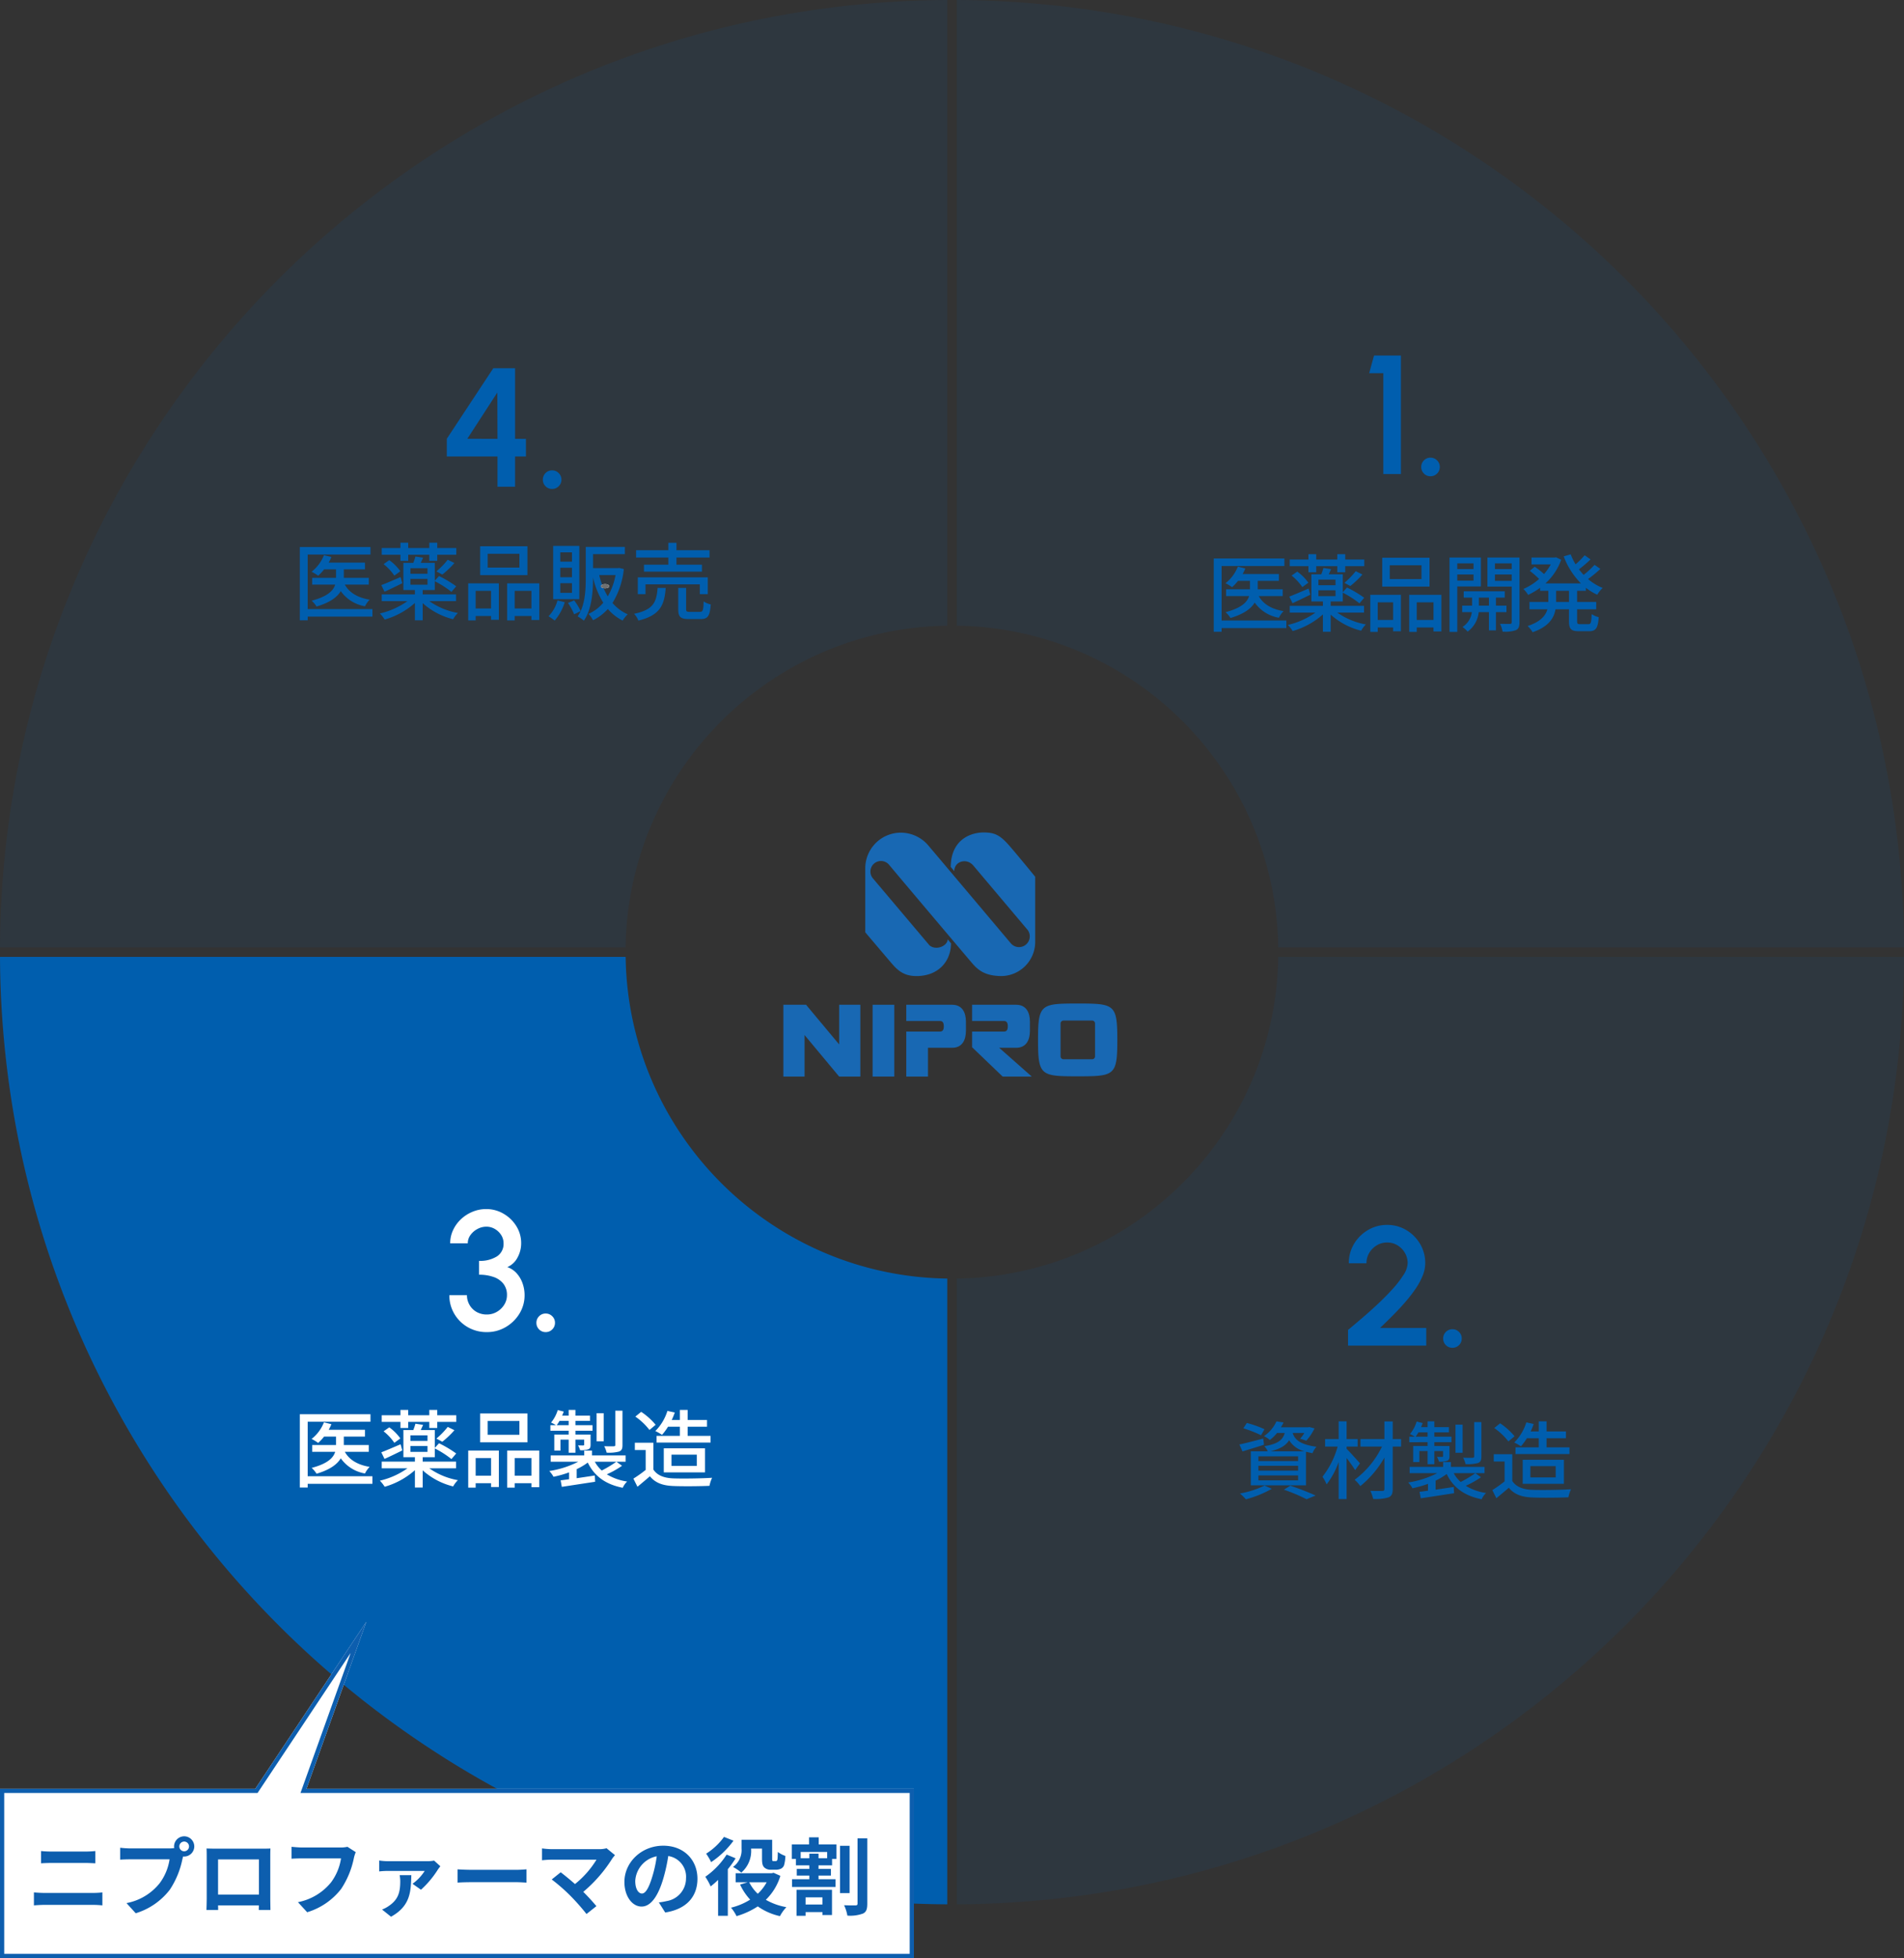 <svg xmlns="http://www.w3.org/2000/svg" xmlns:xlink="http://www.w3.org/1999/xlink" width="450" height="462.615" viewBox="0 0 450 462.615">
  <rect x="0" y="0" width="450" height="462.615" fill="#333333" stroke="none"/>
  <defs>
    <clipPath id="clip-path">
      <rect id="長方形_5687" data-name="長方形 5687" width="224.558" height="225.486" fill="#fff" stroke="#707070" stroke-width="1"/>
    </clipPath>
    <clipPath id="clip-path-2">
      <rect id="長方形_5752" data-name="長方形 5752" width="78.929" height="57.674" fill="none"/>
    </clipPath>
  </defs>
  <g id="group_img_01" transform="translate(-170 -2539)">
    <path id="前面オブジェクトで型抜き_9" data-name="前面オブジェクトで型抜き 9" d="M223.875,449.915h0a226.693,226.693,0,0,1-45.018-4.731,223.782,223.782,0,0,1-79.88-33.829,225.576,225.576,0,0,1-81.094-98.343,223.88,223.88,0,0,1-13.153-41.92A226.529,226.529,0,0,1,0,226.08H147.865a76.751,76.751,0,0,0,13.314,42.22,77.366,77.366,0,0,0,33.307,27.519,76.615,76.615,0,0,0,29.389,6.258V449.914Zm2.253,0V302.077a76.762,76.762,0,0,0,42.206-13.317,77.357,77.357,0,0,0,27.512-33.3A76.6,76.6,0,0,0,302.1,226.08H450a226.436,226.436,0,0,1-4.731,45.006,223.767,223.767,0,0,1-33.836,79.862,225.647,225.647,0,0,1-98.363,81.078,223.8,223.8,0,0,1-41.926,13.152A226.472,226.472,0,0,1,226.128,449.914ZM450,223.834H302.1a76.752,76.752,0,0,0-13.307-42.21A77.362,77.362,0,0,0,255.506,154.1a76.614,76.614,0,0,0-29.378-6.266V0a226.537,226.537,0,0,1,45.015,4.733,223.862,223.862,0,0,1,79.878,33.833,225.595,225.595,0,0,1,81.095,98.34,223.683,223.683,0,0,1,13.153,41.918A226.5,226.5,0,0,1,450,223.833Zm-302.135,0H0a226.5,226.5,0,0,1,4.729-45.011A223.752,223.752,0,0,1,38.565,98.958a225.633,225.633,0,0,1,98.362-81.078A223.9,223.9,0,0,1,178.856,4.73,226.61,226.61,0,0,1,223.875,0V147.837a76.766,76.766,0,0,0-42.223,13.307,77.359,77.359,0,0,0-27.525,33.3,76.6,76.6,0,0,0-6.262,29.387Z" transform="translate(170 2539)" fill="#005eae" opacity="0.1"/>
    <g id="マスクグループ_1524" data-name="マスクグループ 1524" transform="translate(170 2763.516)" clip-path="url(#clip-path)">
      <path id="前面オブジェクトで型抜き_5" data-name="前面オブジェクトで型抜き 5" d="M223.875,449.915h0a226.6,226.6,0,0,1-45.019-4.731,223.74,223.74,0,0,1-79.879-33.83,225.573,225.573,0,0,1-81.094-98.342A223.861,223.861,0,0,1,4.729,271.091,226.565,226.565,0,0,1,0,226.08H147.865A76.75,76.75,0,0,0,161.177,268.3a77.365,77.365,0,0,0,33.306,27.52,76.632,76.632,0,0,0,29.391,6.26V449.914Zm2.253,0V302.078a76.785,76.785,0,0,0,42.223-13.313,77.362,77.362,0,0,0,27.524-33.3,76.592,76.592,0,0,0,6.261-29.384H450a226.478,226.478,0,0,1-4.732,45.008,223.749,223.749,0,0,1-33.836,79.861,225.653,225.653,0,0,1-98.364,81.079,223.877,223.877,0,0,1-41.926,13.152A226.62,226.62,0,0,1,226.128,449.914ZM450,223.833H302.135a76.743,76.743,0,0,0-13.312-42.215A77.375,77.375,0,0,0,255.517,154.1a76.641,76.641,0,0,0-29.39-6.262V0a226.612,226.612,0,0,1,45.015,4.733,223.883,223.883,0,0,1,79.878,33.833,225.583,225.583,0,0,1,81.094,98.341,223.675,223.675,0,0,1,13.153,41.919A226.519,226.519,0,0,1,450,223.833Zm-302.135,0H0a226.535,226.535,0,0,1,4.729-45.011A223.761,223.761,0,0,1,38.566,98.958a225.643,225.643,0,0,1,98.361-81.079,223.951,223.951,0,0,1,41.929-13.15A226.684,226.684,0,0,1,223.875,0V147.837a76.779,76.779,0,0,0-42.225,13.31,77.356,77.356,0,0,0-27.524,33.3,76.6,76.6,0,0,0-6.261,29.384Z" transform="translate(0.001 -224.517)" fill="#005eae"/>
    </g>
    <path id="パス_48050" data-name="パス 48050" d="M19.02-1.1H3.72V-13.98H18.56v-1.78H1.86V1.56H3.72V.68h15.3Zm-.86-5.78v-1.6h-5.9v-2h5v-1.6H8.68a10.054,10.054,0,0,0,.64-1.32l-1.76-.44A9.216,9.216,0,0,1,4.64-9.92a11.945,11.945,0,0,1,1.56.94,11.263,11.263,0,0,0,1.4-1.5h2.82v2H4.78v1.6h5.44c-.42,1.4-1.76,2.8-5.56,3.8A6.752,6.752,0,0,1,5.82-1.7c3.22-.96,4.9-2.26,5.72-3.64a8.821,8.821,0,0,0,5.72,3.58,6.113,6.113,0,0,1,1.1-1.56c-2.8-.46-4.82-1.66-5.86-3.56Zm6.08-5.62h1.84v-1.44h4.98v1.44h1.88v-1.44h4.5v-1.58h-4.5v-1.26H31.06v1.26H26.08v-1.26H24.24v1.26H19.82v1.58h4.42Zm9.9,3.24A21.151,21.151,0,0,0,37-11.98l-1.58-.78A18.369,18.369,0,0,1,32.74-10ZM20.26-11.72A12.157,12.157,0,0,1,22.8-9l1.42-1.04a11.188,11.188,0,0,0-2.62-2.62Zm4.02,3.06c-1.7.72-3.38,1.46-4.56,1.9l.76,1.56c1.26-.56,2.76-1.3,4.2-2Zm2.32.42h4.04v1.38H26.6Zm0-2.52h4.04v1.32H26.6ZM37.38-2.98V-4.56H29.5V-5.6h2.86V-7.68A23.186,23.186,0,0,1,36.3-5.16l1.12-1.32A26.871,26.871,0,0,0,33.36-8.9l-1,1.1v-4.22H29.04c.18-.38.36-.78.56-1.22l-1.82-.28a13.14,13.14,0,0,1-.5,1.5H24.94V-5.6h2.72v1.04H19.82v1.58H25.9A18.444,18.444,0,0,1,19.38-.06a8.585,8.585,0,0,1,1.14,1.44,18.334,18.334,0,0,0,7.14-3.92v4.1H29.5V-2.5a16.758,16.758,0,0,0,7.2,3.8A6.418,6.418,0,0,1,37.82-.18a16.782,16.782,0,0,1-6.76-2.8ZM50.96-10.9h-7.5v-3.26h7.5Zm1.9-5.04H41.68v6.82H52.86ZM44.26-5.4v4.16H40.62V-5.4Zm-5.4,6.98h1.76V.54h3.64v.9H46.1V-7.18H38.86ZM49.84-1.24V-5.4H53.8v4.16ZM48.06-7.18V1.58h1.78V.54H53.8v.94h1.86V-7.18Zm15.2-7.42v1.34H59.42V-14.6Zm-3.84,4.08v-1.46h3.84v1.46ZM65-9.16v-6.82H57.58V1.58h1.84V-9.16Zm-.48,4.54v-1.9H66.9v1.9Zm6.52,1.54V-4.62H68.56v-1.9h2.08V-8h-9.7v1.48h1.98v1.9H60.58v1.54h2.28a4.844,4.844,0,0,1-2.2,3.5,6.332,6.332,0,0,1,1.2,1.1,6.443,6.443,0,0,0,2.62-4.6H66.9v4.3h1.66v-4.3Zm-2.72-7.4v-1.5h3.96v1.5Zm3.96-4.12v1.34H68.32V-14.6Zm1.84-1.38H66.54v6.86h5.74v8.4c0,.3-.1.4-.4.42-.32,0-1.34,0-2.36-.02a6,6,0,0,1,.6,1.84,7.871,7.871,0,0,0,3.14-.34c.66-.32.86-.86.86-1.88Zm11.7,10.5H82.78V-8.12h3.04Zm4-2.64v-.72A12.67,12.67,0,0,0,92.5-7.2a7.148,7.148,0,0,1,1.28-1.6,12.521,12.521,0,0,1-3.46-2.1,29.477,29.477,0,0,0,2.92-2.4l-1.38-.96a21.626,21.626,0,0,1-2.58,2.38c-.38-.42-.76-.86-1.1-1.32a31.624,31.624,0,0,0,2.74-2.34l-1.4-.98a19.6,19.6,0,0,1-2.14,2.14,15.182,15.182,0,0,1-1.16-2.36l-1.64.48a17.973,17.973,0,0,0,4.06,6.38H80.26a13.783,13.783,0,0,0,3.72-5.58l-1.22-.58-.34.06H76.96v1.62h4.56a12.667,12.667,0,0,1-1.6,2.28,17.554,17.554,0,0,0-2.2-1.74l-1.16.98a21.013,21.013,0,0,1,2.2,1.92,13.728,13.728,0,0,1-3.72,2.36,6.269,6.269,0,0,1,1.12,1.4A15.816,15.816,0,0,0,79-8.84v.72h1.94v2.64H76.48v1.72h4.24C80.3-2.26,79.12-.82,76.04.2a6.306,6.306,0,0,1,1.18,1.46c3.78-1.3,5.04-3.3,5.42-5.42h3.18v2.74c0,1.9.46,2.44,2.34,2.44H90.6c1.56,0,2.08-.74,2.24-3.32a5.109,5.109,0,0,1-1.66-.72C91.1-.64,91-.24,90.42-.24H88.48c-.64,0-.74-.1-.74-.78V-3.76h4.52V-5.48H87.74V-8.12Z" transform="translate(455 2686.709)" fill="#005eae"/>
    <path id="パス_48054" data-name="パス 48054" d="M8.22-9.7c2.38-.56,3.7-1.4,4.46-2.62A5.922,5.922,0,0,0,16.34-9.7ZM14.8-7.4H5.42V-8.52H14.8Zm0,2.26H5.42V-6.28H14.8Zm0,2.3H5.42V-4H14.8Zm-3.16-11.2c-.46,1.64-1.6,2.6-4.82,3.12A4.83,4.83,0,0,1,7.64-9.7H3.62v8.04H16.66V-9.6c.46.12.98.24,1.54.34a5.215,5.215,0,0,1,.94-1.52c-4.06-.54-5.18-1.82-5.62-3.26h2.76a9.589,9.589,0,0,1-1,1.36l1.46.46a12.639,12.639,0,0,0,1.94-2.9l-1.24-.32-.28.06H10.74a10.656,10.656,0,0,0,.62-1.14l-1.68-.26a8.329,8.329,0,0,1-2.96,3.5,5.405,5.405,0,0,1,1.4.9,9.572,9.572,0,0,0,1.7-1.66Zm-4.78-.88A24.662,24.662,0,0,0,2.68-16.4l-.82,1.26A27.639,27.639,0,0,1,6.04-13.5Zm-.3,2.2c-2.06.54-4.18,1.1-5.64,1.4l.74,1.64c1.48-.46,3.34-1,5.08-1.58Zm.32,11.1A21.867,21.867,0,0,1,1.06.26a13.068,13.068,0,0,1,1.4,1.38A26.494,26.494,0,0,0,8.58-.84Zm4.56.98A40.423,40.423,0,0,1,16.8,1.62L18.94.74a63.178,63.178,0,0,0-5.98-2.32ZM29.42-6.86c-.46-.54-2.38-2.68-3.16-3.44v-.52h2.62V-12.6H26.26v-4.18H24.38v4.18h-3.2v1.78h2.96A20.182,20.182,0,0,1,20.56-3.7a10.468,10.468,0,0,1,.98,1.8,18.468,18.468,0,0,0,2.84-5.3V1.58h1.88v-9.7a34.905,34.905,0,0,1,2.02,2.86Zm9.72-5.74H37.16v-4.16H35.2v4.16H29.54v1.78h5.08a21.177,21.177,0,0,1-6.46,7.84,7.917,7.917,0,0,1,1.34,1.5,23.9,23.9,0,0,0,5.7-6.74v7.4c0,.36-.14.48-.5.48-.36.02-1.62.02-2.82-.02a8.947,8.947,0,0,1,.66,1.9,10.3,10.3,0,0,0,3.62-.36c.72-.3,1-.82,1-2v-10h1.98Zm18.98-4h-1.7v8.1c0,.22-.08.3-.36.32-.3.02-1.26.02-2.26-.02a6.421,6.421,0,0,1,.58,1.52,9.359,9.359,0,0,0,2.94-.26c.62-.26.8-.66.8-1.54Zm-4.44.6H52v6.64h1.68Zm-11.1,2.84a11.31,11.31,0,0,0,.66-1.02H45.4v1.02Zm2.82,2.2H42v3.8h1.46v-2.6H45.4v3.1H47v-3.1h2.06v1.18c0,.14-.04.18-.22.2-.18,0-.64,0-1.22-.02a5.731,5.731,0,0,1,.48,1.14,5.049,5.049,0,0,0,1.92-.2c.46-.2.56-.5.56-1.14v-2.36H47v-.9h4.04v-1.3H47v-1.02h3.44v-1.24H47v-1.36H45.4v1.36H43.86c.14-.32.26-.64.38-.96l-1.42-.36a8.584,8.584,0,0,1-1.58,2.96,8.183,8.183,0,0,1,1.16.62H41.08v1.3H45.4ZM56.68-4.54a26.366,26.366,0,0,1-3.46,2.08,7.854,7.854,0,0,1-1.64-2.08h7.28V-6.02H50.92V-7.16H49.08v1.14H41.16v1.48h6.52a22.463,22.463,0,0,1-6.86,2.2,6.43,6.43,0,0,1,1,1.36A24.668,24.668,0,0,0,45.5-2.02V-.4c-.74.1-1.42.2-2,.26l.28,1.54C45.9,1.08,48.86.62,51.66.2l-.08-1.48c-1.44.22-2.92.44-4.28.64V-2.78a14.868,14.868,0,0,0,2.62-1.56C51.44-1.16,54.1.82,58.18,1.62A4.831,4.831,0,0,1,59.22.14a12.607,12.607,0,0,1-4.8-1.7,21.41,21.41,0,0,0,3.6-2.02Zm15-8.26v2.16h-5.5v1.58H78.94v-1.58H73.52V-12.8H78.1v-1.6H73.52v-2.38H71.68v2.38H69.76a17.067,17.067,0,0,0,.72-1.76l-1.74-.38a11.639,11.639,0,0,1-2.86,4.76,10.12,10.12,0,0,1,1.58.9,13.663,13.663,0,0,0,1.42-1.92ZM69.7-6.2h5.98v2.66H69.7Zm7.92,4.18V-7.7H67.88v5.68ZM65.96-13.26a15.705,15.705,0,0,0-3.42-3.06L61.16-15.2a15.026,15.026,0,0,1,3.34,3.16Zm-.54,4.24H61.04V-7.3H63.6v4.7A30.149,30.149,0,0,1,60.7-.54l.96,1.92c1.04-.86,2-1.66,2.94-2.48,1.26,1.54,2.98,2.2,5.52,2.3,2.28.1,6.3.06,8.56-.04a8.472,8.472,0,0,1,.62-1.9c-2.5.16-6.94.22-9.16.14-2.2-.08-3.84-.72-4.72-2.1Z" transform="translate(462 2891.594)" fill="#005eae"/>
    <path id="パス_48052" data-name="パス 48052" d="M19.02-1.1H3.72V-13.98H18.56v-1.78H1.86V1.56H3.72V.68h15.3Zm-.86-5.78v-1.6h-5.9v-2h5v-1.6H8.68a10.054,10.054,0,0,0,.64-1.32l-1.76-.44A9.216,9.216,0,0,1,4.64-9.92a11.945,11.945,0,0,1,1.56.94,11.263,11.263,0,0,0,1.4-1.5h2.82v2H4.78v1.6h5.44c-.42,1.4-1.76,2.8-5.56,3.8A6.752,6.752,0,0,1,5.82-1.7c3.22-.96,4.9-2.26,5.72-3.64a8.821,8.821,0,0,0,5.72,3.58,6.113,6.113,0,0,1,1.1-1.56c-2.8-.46-4.82-1.66-5.86-3.56Zm7.48-5.62h1.84v-1.44h4.98v1.44h1.88v-1.44h4.5v-1.58h-4.5v-1.26H32.46v1.26H27.48v-1.26H25.64v1.26H21.22v1.58h4.42Zm9.9,3.24a21.152,21.152,0,0,0,2.86-2.72l-1.58-.78A18.369,18.369,0,0,1,34.14-10ZM21.66-11.72A12.157,12.157,0,0,1,24.2-9l1.42-1.04A11.187,11.187,0,0,0,23-12.66Zm4.02,3.06c-1.7.72-3.38,1.46-4.56,1.9l.76,1.56c1.26-.56,2.76-1.3,4.2-2ZM28-8.24h4.04v1.38H28Zm0-2.52h4.04v1.32H28ZM38.78-2.98V-4.56H30.9V-5.6h2.86V-7.68A23.186,23.186,0,0,1,37.7-5.16l1.12-1.32A26.871,26.871,0,0,0,34.76-8.9l-1,1.1v-4.22H30.44c.18-.38.36-.78.56-1.22l-1.82-.28a13.14,13.14,0,0,1-.5,1.5H26.34V-5.6h2.72v1.04H21.22v1.58H27.3A18.444,18.444,0,0,1,20.78-.06a8.585,8.585,0,0,1,1.14,1.44,18.334,18.334,0,0,0,7.14-3.92v4.1H30.9V-2.5a16.758,16.758,0,0,0,7.2,3.8A6.418,6.418,0,0,1,39.22-.18a16.782,16.782,0,0,1-6.76-2.8ZM53.76-10.9h-7.5v-3.26h7.5Zm1.9-5.04H44.48v6.82H55.66ZM47.06-5.4v4.16H43.42V-5.4Zm-5.4,6.98h1.76V.54h3.64v.9H48.9V-7.18H41.66ZM52.64-1.24V-5.4H56.6v4.16ZM50.86-7.18V1.58h1.78V.54H56.6v.94h1.86V-7.18ZM78.12-16.6h-1.7v8.1c0,.22-.08.3-.36.32-.3.02-1.26.02-2.26-.02a6.421,6.421,0,0,1,.58,1.52,9.359,9.359,0,0,0,2.94-.26c.62-.26.8-.66.8-1.54Zm-4.44.6H72v6.64h1.68Zm-11.1,2.84a11.31,11.31,0,0,0,.66-1.02H65.4v1.02Zm2.82,2.2H62v3.8h1.46v-2.6H65.4v3.1H67v-3.1h2.06v1.18c0,.14-.04.18-.22.2-.18,0-.64,0-1.22-.02a5.731,5.731,0,0,1,.48,1.14,5.049,5.049,0,0,0,1.92-.2c.46-.2.56-.5.56-1.14v-2.36H67v-.9h4.04v-1.3H67v-1.02h3.44v-1.24H67v-1.36H65.4v1.36H63.86c.14-.32.26-.64.38-.96l-1.42-.36a8.584,8.584,0,0,1-1.58,2.96,8.183,8.183,0,0,1,1.16.62H61.08v1.3H65.4ZM76.68-4.54a26.365,26.365,0,0,1-3.46,2.08,7.854,7.854,0,0,1-1.64-2.08h7.28V-6.02H70.92V-7.16H69.08v1.14H61.16v1.48h6.52a22.463,22.463,0,0,1-6.86,2.2,6.43,6.43,0,0,1,1,1.36A24.668,24.668,0,0,0,65.5-2.02V-.4c-.74.1-1.42.2-2,.26l.28,1.54C65.9,1.08,68.86.62,71.66.2l-.08-1.48c-1.44.22-2.92.44-4.28.64V-2.78a14.868,14.868,0,0,0,2.62-1.56C71.44-1.16,74.1.82,78.18,1.62A4.831,4.831,0,0,1,79.22.14a12.607,12.607,0,0,1-4.8-1.7,21.41,21.41,0,0,0,3.6-2.02Zm15-8.26v2.16h-5.5v1.58H98.94v-1.58H93.52V-12.8H98.1v-1.6H93.52v-2.38H91.68v2.38H89.76a17.067,17.067,0,0,0,.72-1.76l-1.74-.38a11.639,11.639,0,0,1-2.86,4.76,10.12,10.12,0,0,1,1.58.9,13.663,13.663,0,0,0,1.42-1.92ZM89.7-6.2h5.98v2.66H89.7Zm7.92,4.18V-7.7H87.88v5.68ZM85.96-13.26a15.705,15.705,0,0,0-3.42-3.06L81.16-15.2a15.026,15.026,0,0,1,3.34,3.16Zm-.54,4.24H81.04V-7.3H83.6v4.7A30.148,30.148,0,0,1,80.7-.54l.96,1.92c1.04-.86,2-1.66,2.94-2.48,1.26,1.54,2.98,2.2,5.52,2.3,2.28.1,6.3.06,8.56-.04a8.472,8.472,0,0,1,.62-1.9c-2.5.16-6.94.22-9.16.14-2.2-.08-3.84-.72-4.72-2.1Z" transform="translate(239 2888.885)" fill="#fff"/>
    <path id="パス_48048" data-name="パス 48048" d="M19.02-1.1H3.72V-13.98H18.56v-1.78H1.86V1.56H3.72V.68h15.3Zm-.86-5.78v-1.6h-5.9v-2h5v-1.6H8.68a10.054,10.054,0,0,0,.64-1.32l-1.76-.44A9.216,9.216,0,0,1,4.64-9.92a11.945,11.945,0,0,1,1.56.94,11.263,11.263,0,0,0,1.4-1.5h2.82v2H4.78v1.6h5.44c-.42,1.4-1.76,2.8-5.56,3.8A6.752,6.752,0,0,1,5.82-1.7c3.22-.96,4.9-2.26,5.72-3.64a8.821,8.821,0,0,0,5.72,3.58,6.113,6.113,0,0,1,1.1-1.56c-2.8-.46-4.82-1.66-5.86-3.56Zm7.48-5.62h1.84v-1.44h4.98v1.44h1.88v-1.44h4.5v-1.58h-4.5v-1.26H32.46v1.26H27.48v-1.26H25.64v1.26H21.22v1.58h4.42Zm9.9,3.24a21.152,21.152,0,0,0,2.86-2.72l-1.58-.78A18.369,18.369,0,0,1,34.14-10ZM21.66-11.72A12.157,12.157,0,0,1,24.2-9l1.42-1.04A11.187,11.187,0,0,0,23-12.66Zm4.02,3.06c-1.7.72-3.38,1.46-4.56,1.9l.76,1.56c1.26-.56,2.76-1.3,4.2-2ZM28-8.24h4.04v1.38H28Zm0-2.52h4.04v1.32H28ZM38.78-2.98V-4.56H30.9V-5.6h2.86V-7.68A23.186,23.186,0,0,1,37.7-5.16l1.12-1.32A26.871,26.871,0,0,0,34.76-8.9l-1,1.1v-4.22H30.44c.18-.38.36-.78.56-1.22l-1.82-.28a13.14,13.14,0,0,1-.5,1.5H26.34V-5.6h2.72v1.04H21.22v1.58H27.3A18.444,18.444,0,0,1,20.78-.06a8.585,8.585,0,0,1,1.14,1.44,18.334,18.334,0,0,0,7.14-3.92v4.1H30.9V-2.5a16.758,16.758,0,0,0,7.2,3.8A6.418,6.418,0,0,1,39.22-.18a16.782,16.782,0,0,1-6.76-2.8ZM53.76-10.9h-7.5v-3.26h7.5Zm1.9-5.04H44.48v6.82H55.66ZM47.06-5.4v4.16H43.42V-5.4Zm-5.4,6.98h1.76V.54h3.64v.9H48.9V-7.18H41.66ZM52.64-1.24V-5.4H56.6v4.16ZM50.86-7.18V1.58h1.78V.54H56.6v.94h1.86V-7.18ZM66.18-12.3H63.42v-2.2h2.76Zm0,3.68H63.42v-2.24h2.76Zm0,3.68H63.42V-7.22h2.76Zm1.74-11.08H61.74V-3.44h6.18ZM62.76-3.14A8.528,8.528,0,0,1,60.64.6,13.461,13.461,0,0,1,62.1,1.62a12.387,12.387,0,0,0,2.38-4.34Zm13.72-6A15.451,15.451,0,0,1,74.64-4.1a17.265,17.265,0,0,1-2.02-5.04Zm.86-1.68-.3.04H71.16v-3.3h7.52v-1.7H69.44v7.32c0,2.42-.1,5.42-1.2,7.84A14.353,14.353,0,0,0,66.7-3.16l-1.46.62A14.393,14.393,0,0,1,66.7.14l1.54-.76A9.771,9.771,0,0,1,67.52.64a8.019,8.019,0,0,1,1.48,1c1.9-2.74,2.16-7.02,2.16-10.1v-.1A19.593,19.593,0,0,0,73.58-2.6,9.661,9.661,0,0,1,70.08.04a6.233,6.233,0,0,1,1.08,1.5,11.611,11.611,0,0,0,3.5-2.66,11.216,11.216,0,0,0,3.5,2.74A6.7,6.7,0,0,1,79.36.14a10,10,0,0,1-3.6-2.68,19.019,19.019,0,0,0,2.68-8.02Zm11.62-.76H83.2v1.64H96.9v-1.64H90.88v-1.7H98.7V-15H90.88v-1.76H88.96V-15H81.34v1.72h7.62Zm9.32,6.96V-8.6H81.74v3.98h1.82V-6.94H96.4v2.32ZM86.42-6.1C86.16-2.8,85.5-.94,80.86.02a4.847,4.847,0,0,1,1.02,1.6C87.06.36,88.02-2.06,88.34-6.1ZM94.06-.44c-.76,0-.9-.08-.9-.66v-5H91.3v5.02c0,1.8.5,2.34,2.52,2.34h2.76c1.7,0,2.2-.7,2.4-3.46a5.057,5.057,0,0,1-1.68-.7c-.06,2.16-.2,2.46-.9,2.46Z" transform="translate(239 2684)" fill="#005eae"/>
    <path id="パス_48049" data-name="パス 48049" d="M4.94,0V-23.84H1.6L2.74-28H9.1V0ZM16.083.52a2.1,2.1,0,0,1-1.549-.64A2.14,2.14,0,0,1,13.9-1.686a2.117,2.117,0,0,1,.634-1.539,2.091,2.091,0,0,1,1.549-.644,2.127,2.127,0,0,1,1.562.644,2.1,2.1,0,0,1,.644,1.539A2.123,2.123,0,0,1,17.645-.12,2.134,2.134,0,0,1,16.083.52Z" transform="translate(492 2651)" fill="#005eae"/>
    <path id="パス_48053" data-name="パス 48053" d="M1.6,0V-3.7Q3.019-4.875,4.86-6.447T8.6-9.792q1.9-1.773,3.5-3.544a24.094,24.094,0,0,0,2.6-3.359,5.447,5.447,0,0,0,.991-2.761,4.758,4.758,0,0,0-.655-2.456,5.05,5.05,0,0,0-1.75-1.781,4.591,4.591,0,0,0-2.436-.667,4.673,4.673,0,0,0-2.453.667,5.089,5.089,0,0,0-1.775,1.781,4.7,4.7,0,0,0-.665,2.456H1.789a8.708,8.708,0,0,1,1.242-4.6,9.305,9.305,0,0,1,3.3-3.256,8.759,8.759,0,0,1,4.514-1.205,8.659,8.659,0,0,1,4.521,1.22,9.238,9.238,0,0,1,3.263,3.274,8.8,8.8,0,0,1,1.218,4.571,7.832,7.832,0,0,1-.584,2.872,15.973,15.973,0,0,1-1.614,3.024,32.871,32.871,0,0,1-2.383,3.115Q13.91-8.868,12.344-7.288T9.155-4.16h10.93V0ZM26.269.52A2.1,2.1,0,0,1,24.72-.12a2.14,2.14,0,0,1-.634-1.566,2.117,2.117,0,0,1,.634-1.539,2.091,2.091,0,0,1,1.549-.644,2.127,2.127,0,0,1,1.562.644,2.1,2.1,0,0,1,.644,1.539A2.123,2.123,0,0,1,27.831-.12,2.134,2.134,0,0,1,26.269.52Z" transform="translate(487 2856.914)" fill="#005eae"/>
    <path id="パス_48051" data-name="パス 48051" d="M10.083.52A8.832,8.832,0,0,1,5.532-.657a8.716,8.716,0,0,1-3.17-3.162A8.54,8.54,0,0,1,1.2-8.214H5.36a4.551,4.551,0,0,0,.6,2.293A4.442,4.442,0,0,0,7.612-4.258a4.822,4.822,0,0,0,2.471.618,4.6,4.6,0,0,0,2.327-.618,4.954,4.954,0,0,0,1.744-1.663,4.189,4.189,0,0,0,.664-2.293,4.224,4.224,0,0,0-.841-2.685,5.013,5.013,0,0,0-2.33-1.607,10.187,10.187,0,0,0-3.436-.532V-16.31a7.523,7.523,0,0,0,4.225-1.049,3.484,3.484,0,0,0,1.576-3.1,3.567,3.567,0,0,0-.568-1.964,4.34,4.34,0,0,0-1.492-1.426,3.9,3.9,0,0,0-2-.538,4.418,4.418,0,0,0-2.1.538A4.775,4.775,0,0,0,6.2-22.425a3.273,3.273,0,0,0-.642,1.964H1.4a7.266,7.266,0,0,1,.69-3.131A8.379,8.379,0,0,1,3.97-26.174,8.949,8.949,0,0,1,6.7-27.919a8.36,8.36,0,0,1,3.209-.63,8,8,0,0,1,4.084,1.091,8.639,8.639,0,0,1,3.032,2.924,7.51,7.51,0,0,1,1.15,4.072,6.963,6.963,0,0,1-.865,3.372,4.9,4.9,0,0,1-2.41,2.255,5.238,5.238,0,0,1,2.246,1.5,7.065,7.065,0,0,1,1.371,2.366,8.32,8.32,0,0,1,.464,2.752,8.209,8.209,0,0,1-1.221,4.387A9.185,9.185,0,0,1,14.511-.661,8.633,8.633,0,0,1,10.083.52Zm13.878,0a2.1,2.1,0,0,1-1.549-.64,2.14,2.14,0,0,1-.634-1.566,2.117,2.117,0,0,1,.634-1.539,2.091,2.091,0,0,1,1.549-.644,2.127,2.127,0,0,1,1.562.644,2.1,2.1,0,0,1,.644,1.539A2.123,2.123,0,0,1,25.524-.12,2.134,2.134,0,0,1,23.962.52Z" transform="translate(275 2853.205)" fill="#fff"/>
    <path id="パス_48047" data-name="パス 48047" d="M13.578,0V-7.155H1.6v-4.183L12.586-28h5.152v16.686H20.3v4.16H17.738V0ZM6.45-11.337l7.128.023-.035-10.952ZM26.479.52A2.1,2.1,0,0,1,24.93-.12,2.14,2.14,0,0,1,24.3-1.686a2.117,2.117,0,0,1,.634-1.539,2.091,2.091,0,0,1,1.549-.644,2.127,2.127,0,0,1,1.562.644,2.1,2.1,0,0,1,.644,1.539A2.123,2.123,0,0,1,28.041-.12,2.134,2.134,0,0,1,26.479.52Z" transform="translate(274 2654)" fill="#005eae"/>
    <g id="グループ_8353" data-name="グループ 8353" transform="translate(355.144 2735.678)">
      <path id="パス_47726" data-name="パス 47726" d="M13.186,66.847v9.368L5.359,66.847H0V83.812H5.008V74l8.177,9.812h5.009V66.847Z" transform="translate(0 -26.138)" fill="#1868b3"/>
      <rect id="長方形_5751" data-name="長方形 5751" width="5.129" height="16.965" transform="translate(21.09 40.71)" fill="#1868b3"/>
      <g id="グループ_8352" data-name="グループ 8352" transform="translate(0 0)">
        <g id="グループ_8351" data-name="グループ 8351" clip-path="url(#clip-path-2)">
          <path id="パス_47727" data-name="パス 47727" d="M61.787,70.842c0-2.167-.884-3.992-3.255-3.992H47.686v3.834h7.957c.548,0,.911.276.917,1.245s-.37,1.25-.917,1.25H47.686V83.813H52.82v-6.8h5.712c2.371,0,3.255-1.827,3.255-3.994Z" transform="translate(-18.64 -26.139)" fill="#1868b3"/>
          <path id="パス_47728" data-name="パス 47728" d="M86.895,70.842c0-2.167-.877-3.992-3.253-3.992H73.227v3.834h7.528c.551,0,.908.276.913,1.245s-.362,1.25-.913,1.25H73.227v3.706l7.224,6.928h6.88l-7.7-6.8h4.009c2.376,0,3.253-1.827,3.253-3.994Z" transform="translate(-28.623 -26.139)" fill="#1868b3"/>
          <path id="パス_47729" data-name="パス 47729" d="M112.289,71.079a.681.681,0,0,0-.679-.685h-6.786a.687.687,0,0,0-.685.685v7.775a.686.686,0,0,0,.685.68h6.786a.68.68,0,0,0,.679-.68m5.264-3.891c0,8.443-.643,8.6-9.374,8.6s-9.366-.158-9.366-8.6.644-8.594,9.366-8.594,9.374.16,9.374,8.594" transform="translate(-38.625 -25.95)" fill="#1868b3"/>
          <path id="パス_47730" data-name="パス 47730" d="M31.777,23.586V8.466A8.424,8.424,0,0,1,39.7.062a8.551,8.551,0,0,1,7.137,3.2C48.285,4.957,65.768,25.7,65.768,25.7l.482.572A2.542,2.542,0,0,0,70.134,23l-.175-.2-12.6-14.93c-1.571-1.936-4.54-1.085-4.54,1.272l-.844-1C52.053,1.373,57.079,0,59.718,0c2.659,0,3.932.605,6.23,3.265s5.992,7.2,5.992,7.2V25.7a8.084,8.084,0,0,1-7.861,8.227c-3.994,0-5.629-1.391-7.08-3.086C55.564,29.167,39.108,9.7,37.395,7.624L37.371,7.6a2.494,2.494,0,0,0-3.812,3.216l.034.04L46.955,26.671c1.524,1.29,4.241.194,4.3-1.413.076.088.785.929.785.929,0,4.172-2.907,7.743-8.168,7.743-3.029,0-4.477-1.39-5.929-3.084s-6.166-7.259-6.166-7.259" transform="translate(-12.421 0)" fill="#1868b3"/>
        </g>
      </g>
    </g>
    <g id="グループ_7787" data-name="グループ 7787" transform="translate(-878.115 2046.201)">
      <g id="グループ_7782" data-name="グループ 7782" transform="translate(551.504 102)">
        <path id="合体_45" data-name="合体 45" d="M21.561-20.016H-122v-40H94v40H33.659L7.419,19.444Z" transform="translate(590.61 793.398) rotate(180)" fill="#fff"/>
        <path id="合体_45_-_アウトライン" data-name="合体 45 - アウトライン" d="M11.127,12.062l22-33.078H93v-38H-121v38H22.982L11.127,12.062M7.419,19.444l14.143-39.46H-122v-40H94v40H33.659Z" transform="translate(590.61 793.398) rotate(180)" fill="#0d5eae"/>
      </g>
      <path id="パス_48055" data-name="パス 48055" d="M3.4-13.58v2.9c.68-.04,1.6-.08,2.36-.08h8.26c.7,0,1.64.06,2.22.08v-2.9c-.56.06-1.42.12-2.22.12H5.74C5.06-13.46,4.12-13.5,3.4-13.58ZM1.72-3.8V-.74c.74-.06,1.72-.12,2.5-.12H15.7a21.726,21.726,0,0,1,2.2.12V-3.8a20.272,20.272,0,0,1-2.2.12H4.22C3.44-3.68,2.5-3.74,1.72-3.8ZM36.08-14.66a1.161,1.161,0,0,1,1.16-1.16,1.157,1.157,0,0,1,1.14,1.16,1.153,1.153,0,0,1-1.14,1.14A1.157,1.157,0,0,1,36.08-14.66Zm-1.24,0a2.215,2.215,0,0,0,.04.38,8.63,8.63,0,0,1-1.14.08H24.48a22.269,22.269,0,0,1-2.38-.16v2.82c.5-.04,1.46-.08,2.38-.08h9.3a12.568,12.568,0,0,1-2.34,5.64,13.111,13.111,0,0,1-7.84,4.7l2.18,2.4a16.063,16.063,0,0,0,8.04-5.54,20.189,20.189,0,0,0,3-7.28c.06-.18.1-.38.16-.6a1.14,1.14,0,0,0,.26.02,2.4,2.4,0,0,0,2.38-2.38,2.4,2.4,0,0,0-2.38-2.4A2.407,2.407,0,0,0,34.84-14.66Zm7.68.48c.04.56.04,1.38.04,1.94v9.78c0,.96-.06,2.7-.06,2.8h2.76c0-.06,0-.52-.02-1.08h9.64c0,.58-.02,1.04-.02,1.08h2.76c0-.08-.04-2-.04-2.78v-9.8c0-.6,0-1.34.04-1.94-.72.04-1.48.04-1.98.04h-11C44.1-14.14,43.34-14.16,42.52-14.18Zm2.72,2.58H54.9v8.3H45.24Zm32.54-1.72-1.96-1.26a6.7,6.7,0,0,1-1.58.16H65c-.66,0-1.8-.1-2.4-.16v2.82c.52-.04,1.48-.08,2.38-.08H74.3A12.66,12.66,0,0,1,71.96-6.2a13.3,13.3,0,0,1-7.84,4.7L66.3.88a16,16,0,0,0,8.04-5.52,20.554,20.554,0,0,0,3-7.28A8.737,8.737,0,0,1,77.78-13.32Zm20,3.34L96.3-11.32a8.015,8.015,0,0,1-1.62.14H85.4a14.133,14.133,0,0,1-2.08-.16v2.58a19.222,19.222,0,0,1,2.08-.12h8.68A11.271,11.271,0,0,1,91.2-5.84l2,1.4a22.67,22.67,0,0,0,3.98-4.74A9.252,9.252,0,0,1,97.78-9.98Zm-6.86,2.1H88.16a7.948,7.948,0,0,1,.14,1.42c0,2.52-.42,4.3-2.68,5.84A7.145,7.145,0,0,1,84,.24l2.12,1.7C90.8-.64,90.8-4.14,90.92-7.88Zm10.92-1.38v3.14c.74-.06,2.08-.1,3.22-.1H115.8c.84,0,1.86.08,2.34.1V-9.26c-.52.04-1.4.12-2.34.12H105.06C104.02-9.14,102.56-9.2,101.84-9.26Zm37.22-3.34-2-1.64a6.46,6.46,0,0,1-1.86.22H124.1a19.2,19.2,0,0,1-2.3-.18v2.8c.42-.04,1.5-.14,2.3-.14h10.58a22.2,22.2,0,0,1-5.08,5.76c-1.26-1.1-2.58-2.18-3.38-2.78l-2.12,1.7a42.543,42.543,0,0,1,4.4,3.84,52.118,52.118,0,0,1,3.82,4.32l2.34-1.86c-.78-.94-1.96-2.24-3.1-3.38a33.321,33.321,0,0,0,6.82-7.82A6.972,6.972,0,0,1,139.06-12.6Zm19.48,5.56c0-4.36-3.12-7.8-8.08-7.8-5.18,0-9.18,3.94-9.18,8.56,0,3.38,1.84,5.82,4.06,5.82,2.18,0,3.9-2.48,5.1-6.52a40.446,40.446,0,0,0,1.2-5.42,4.944,4.944,0,0,1,4.2,5.28,5.427,5.427,0,0,1-4.56,5.36,15.383,15.383,0,0,1-1.86.32l1.5,2.38C155.96.16,158.54-2.82,158.54-7.04Zm-14.7.5a6.3,6.3,0,0,1,5.08-5.8,30.02,30.02,0,0,1-1.06,4.84c-.82,2.7-1.6,3.96-2.44,3.96C144.64-3.54,143.84-4.52,143.84-6.54Zm27.38-7.62h2.58v2.34c0,1.32.18,1.76.56,2.14a2.179,2.179,0,0,0,1.5.52h1.2a2.923,2.923,0,0,0,1.2-.24,1.465,1.465,0,0,0,.76-.86,8.689,8.689,0,0,0,.3-2.16,6.566,6.566,0,0,1-1.78-.94c-.02.74-.04,1.38-.08,1.66s-.12.4-.2.44a.668.668,0,0,1-.3.06h-.42a.391.391,0,0,1-.28-.08c-.06-.08-.06-.26-.06-.62v-4.34h-7.24v2.06a4.865,4.865,0,0,1-2.02,4.36,10.285,10.285,0,0,1,1.96,1.34,6.71,6.71,0,0,0,2.32-5.64Zm-6.4-2.76a15.176,15.176,0,0,1-4.22,3.96,15.853,15.853,0,0,1,1.18,2,20.81,20.81,0,0,0,5.28-5.06Zm.62,4.18A18.525,18.525,0,0,1,160.4-7.5a14.378,14.378,0,0,1,1.26,2.28,19.767,19.767,0,0,0,1.76-1.54V1.72h2.3v-11a23.613,23.613,0,0,0,1.84-2.58ZM174.9-6.2a10.653,10.653,0,0,1-2.1,2.72,9.544,9.544,0,0,1-2.02-2.72Zm1.64-2.24-.44.1h-8.52V-6.2h2.82l-1.78.54A13.515,13.515,0,0,0,171-2.1a15.145,15.145,0,0,1-4.52,1.9,9.827,9.827,0,0,1,1.3,2A18.529,18.529,0,0,0,172.8-.5a14.44,14.44,0,0,0,5.24,2.3,9.8,9.8,0,0,1,1.52-2.12,14.846,14.846,0,0,1-4.86-1.74,13.206,13.206,0,0,0,3.44-5.66Zm11.54,5.8v1.7H184.1v-1.7Zm-6.12,4.36h2.14V.84h3.98v.7h2.26V-4.42h-8.38Zm7.24-13.6h-2.04v-1.08h-2.18v1.08h-2.04v-1.48h6.26Zm-2-4.94h-2.28v1.68h-4.08v3.42h.98v1.52h3.16v.84h-2.96v1.58h2.96v.86H180.9V-5.1h10.28V-6.92h-4.02v-.86h2.92V-9.36h-2.92v-.84h3.2v-1.52h1.04v-3.42h-4.2Zm7.3,2h-2.26V-3.64h2.26Zm1.88-1.76v15.4c0,.32-.14.44-.48.44-.4,0-1.54.02-2.7-.04a9.742,9.742,0,0,1,.78,2.46,8.8,8.8,0,0,0,3.66-.48c.8-.36,1.04-1.04,1.04-2.36V-16.58Z" transform="translate(1054.412 943.707)" fill="#0d5eae"/>
    </g>
    <ellipse id="楕円形_335" data-name="楕円形 335" cx="1" cy="0.5" rx="1" ry="0.5" transform="translate(312 2677)" fill="#fff"/>
    <path id="楕円形_335_-_アウトライン" data-name="楕円形 335 - アウトライン" d="M1,0c.552,0,1,.224,1,.5S1.552,1,1,1,0,.776,0,.5.448,0,1,0Z" transform="translate(312 2677)" fill="#707070"/>
  </g>
</svg>
